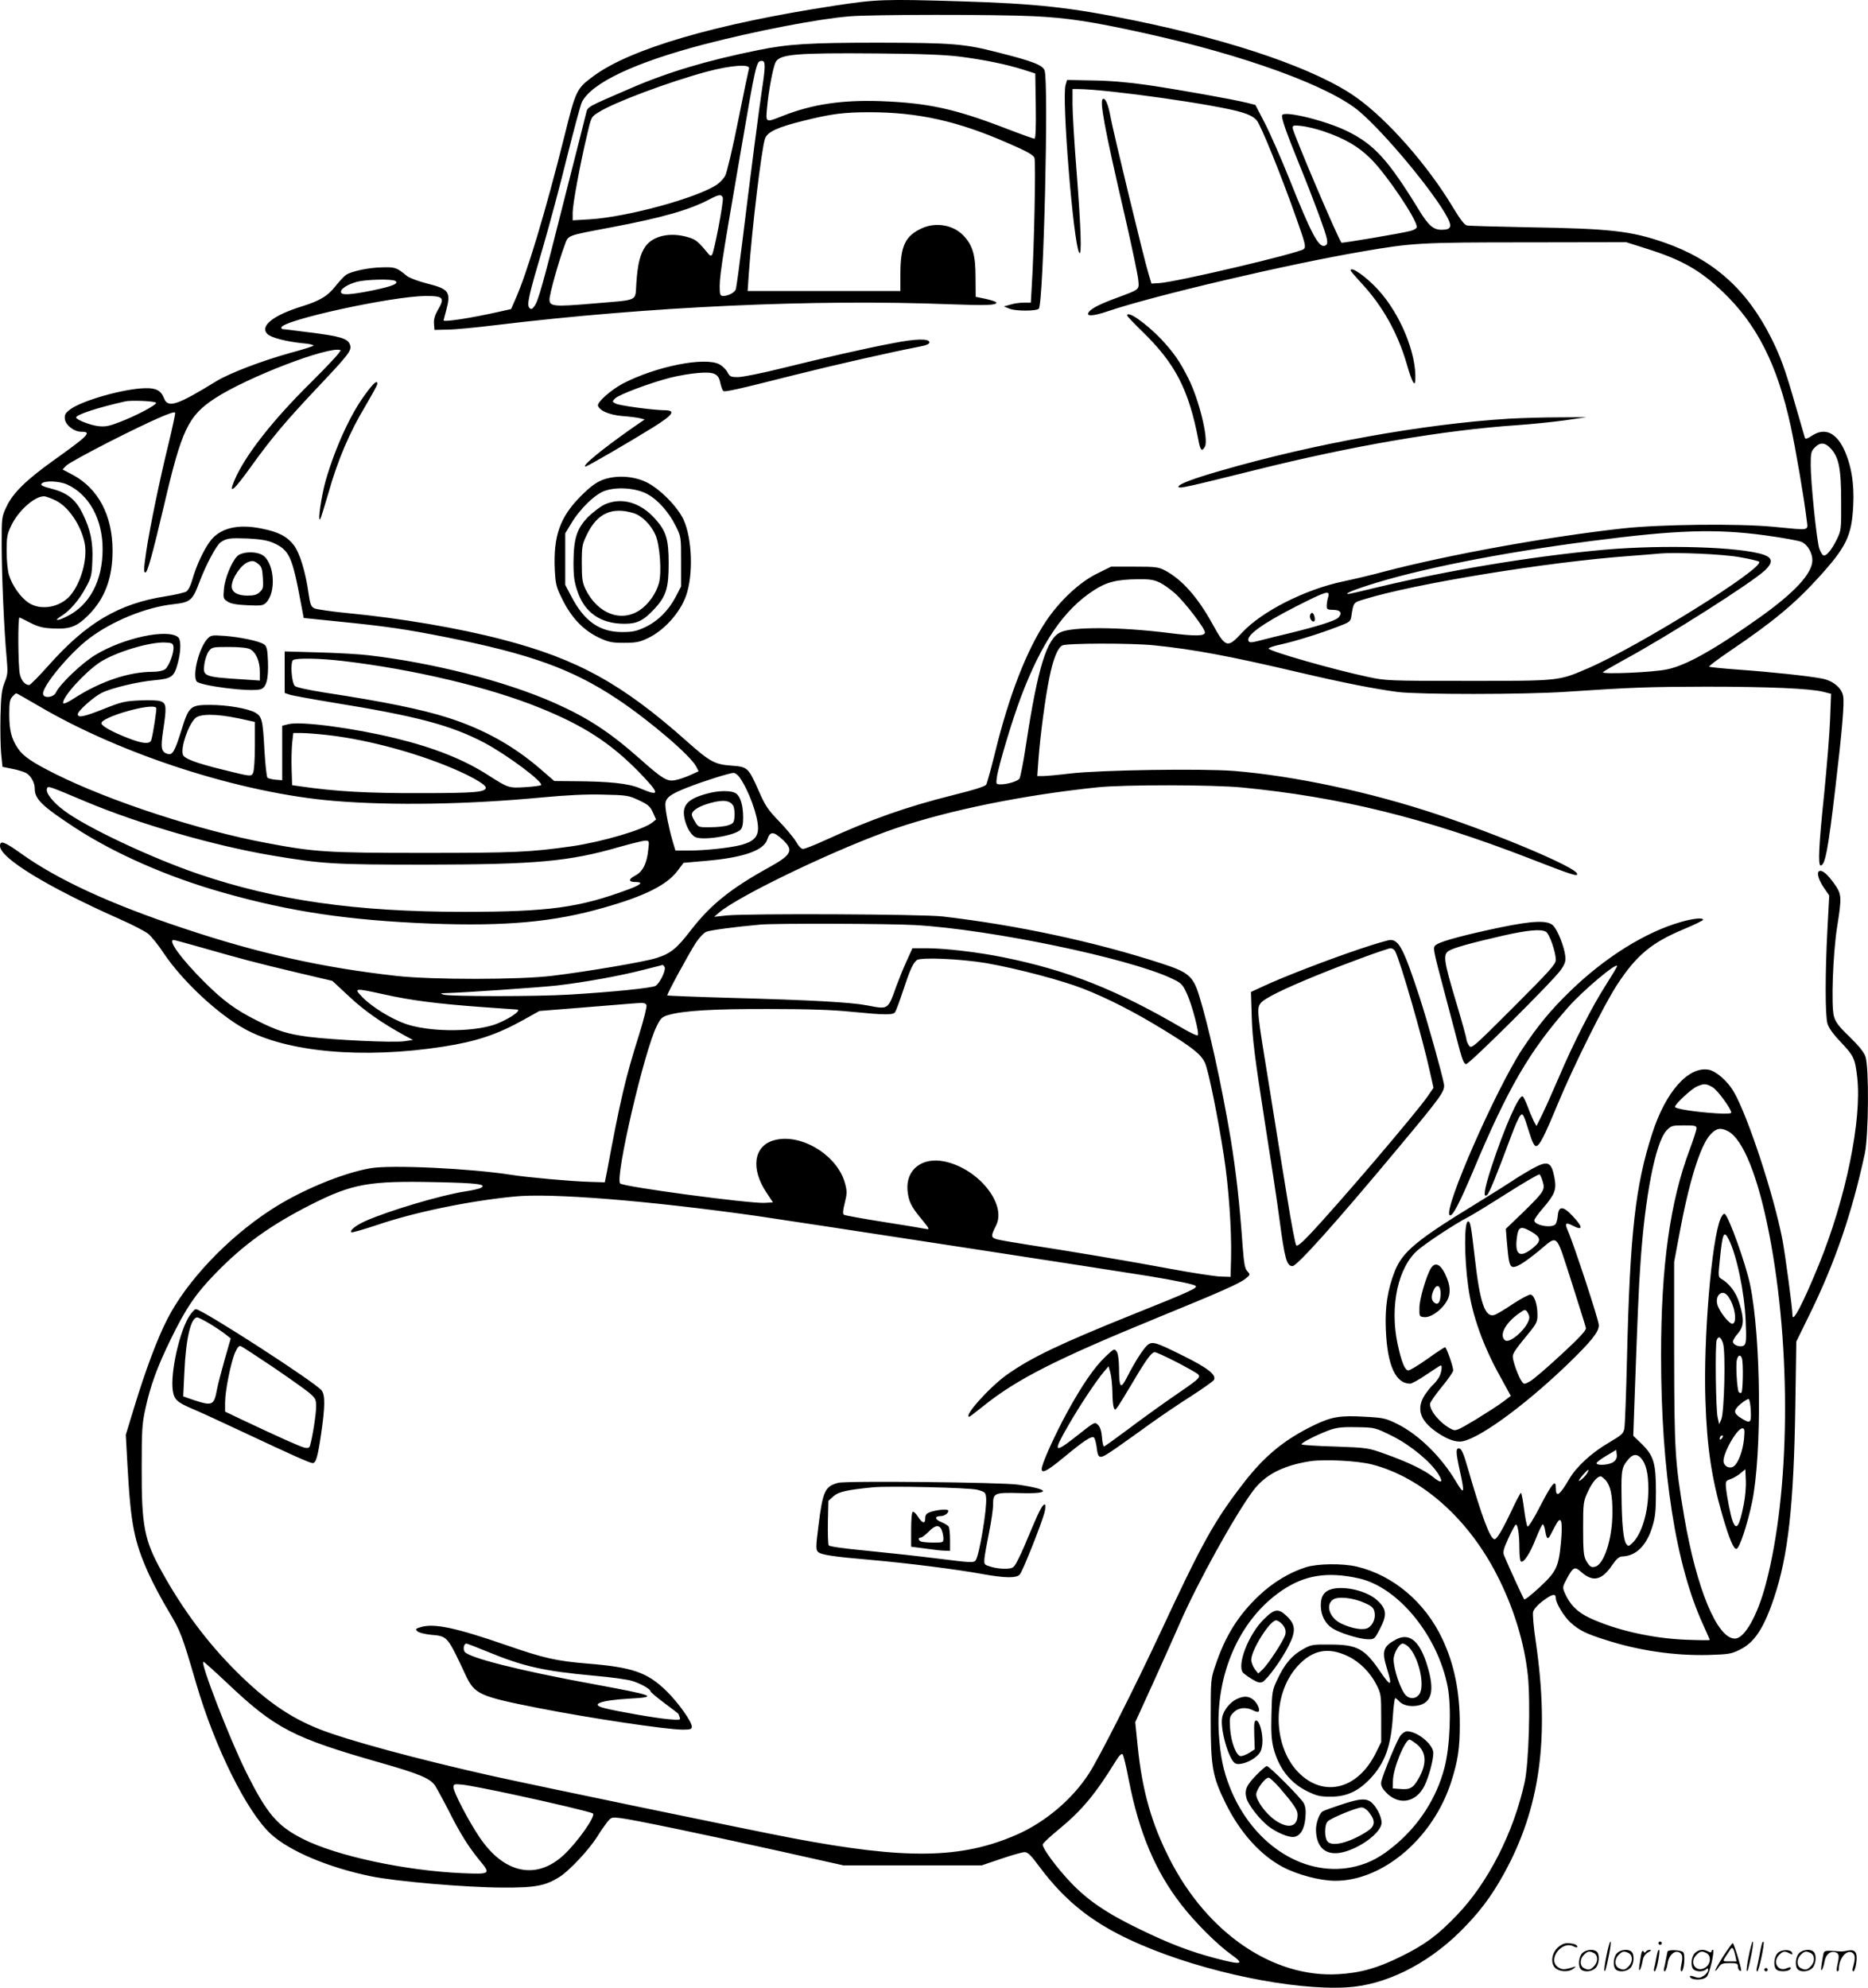 <svg version="1.0" xmlns="http://www.w3.org/2000/svg"
  viewBox="0 0 1128.619 1200.697"
 preserveAspectRatio="xMidYMid meet">
<g transform="translate(0,1200.793) scale(0.1,-0.1)"
fill="#000000" stroke="none">
<path d="M5045 11974 c-722 -110 -1238 -261 -1461 -427 -100 -74 -105 -83
-174 -362 -114 -456 -226 -828 -297 -987 l-25 -57 -67 -15 c-177 -40 -341 -65
-341 -53 0 1 7 27 15 57 31 115 19 132 -117 166 -51 13 -104 33 -118 44 -65
53 -72 55 -151 53 -80 -1 -188 -24 -219 -46 -11 -7 -38 -37 -61 -65 -49 -63
-96 -91 -209 -126 -172 -54 -252 -119 -204 -166 22 -22 116 -46 218 -56 37 -3
64 -10 60 -14 -5 -5 -70 -25 -144 -45 -166 -46 -366 -122 -445 -171 -234 -144
-291 -163 -314 -102 -18 47 -48 63 -115 61 -129 -3 -383 -75 -453 -129 -28
-21 -34 -31 -31 -57 4 -37 55 -77 99 -77 66 0 46 -21 -170 -175 -162 -116
-242 -194 -281 -276 -30 -63 -30 -66 -30 -230 0 -180 15 -524 30 -683 8 -89 7
-103 -12 -150 -17 -42 -22 -78 -25 -201 -2 -82 0 -186 4 -230 l8 -79 58 -12
c33 -6 70 -18 84 -25 29 -16 53 -58 53 -94 0 -64 41 -104 240 -235 240 -157
562 -299 895 -393 407 -116 760 -168 1255 -188 457 -17 746 9 1051 97 244 69
378 136 442 221 l37 49 136 12 c222 19 347 62 369 127 18 54 38 53 98 -3 64
-62 49 -89 -93 -167 -224 -124 -346 -222 -462 -371 -90 -117 -125 -146 -215
-174 -74 -23 -417 -81 -623 -106 -200 -25 -729 -25 -945 -1 -448 50 -833 136
-1285 287 -443 147 -761 294 -981 451 -102 73 -129 83 -129 47 0 -73 286 -248
728 -444 73 -32 149 -72 168 -87 19 -16 63 -70 96 -121 111 -164 320 -360 482
-451 255 -143 719 -185 1206 -109 199 31 324 73 482 161 l97 54 238 19 c131
11 275 22 320 26 72 6 83 5 89 -10 3 -9 -17 -90 -45 -179 -83 -263 -113 -392
-194 -827 l-13 -64 -94 3 c-109 3 -374 27 -469 42 -247 39 -730 62 -854 40
-171 -30 -428 -137 -605 -254 -260 -170 -504 -428 -621 -657 -60 -116 -132
-309 -200 -532 l-51 -167 10 -183 c20 -361 40 -459 128 -656 27 -59 81 -161
121 -227 73 -123 80 -141 166 -435 112 -385 306 -777 452 -911 111 -102 345
-201 600 -254 154 -32 573 -68 798 -69 201 -1 260 10 348 66 59 38 176 163
225 241 20 33 48 72 61 89 24 29 27 30 78 24 72 -8 505 -98 969 -201 l380 -85
418 0 417 0 118 40 c64 22 128 40 142 40 19 0 39 -20 89 -88 164 -220 339
-354 615 -472 386 -166 916 -275 1240 -257 232 13 483 136 686 336 114 113
187 209 263 346 221 398 280 822 195 1406 -13 85 -20 166 -16 181 5 17 28 43
62 68 54 40 75 44 75 14 0 -29 49 -111 89 -147 52 -47 94 -68 212 -105 201
-65 417 -96 621 -91 122 4 138 6 190 32 88 43 145 129 207 315 85 253 119 560
128 1157 l6 389 79 161 c155 316 257 613 335 975 23 110 26 520 4 585 -9 27
-40 65 -96 120 -67 64 -85 89 -95 125 -17 64 -6 371 19 535 30 188 29 201 -19
268 -42 58 -73 83 -90 72 -15 -10 -1 -56 32 -103 l30 -43 -11 -206 c-14 -262
-14 -517 0 -567 7 -26 34 -64 80 -112 80 -85 87 -100 100 -214 29 -256 -69
-733 -232 -1132 -97 -237 -159 -355 -159 -305 0 40 -43 359 -60 452 -51 269
-211 756 -296 900 -36 62 -105 122 -149 131 -123 23 -261 -131 -343 -386 -101
-312 -134 -599 -152 -1355 -5 -214 -12 -406 -16 -425 -5 -31 -15 -40 -91 -85
-107 -62 -198 -146 -242 -221 -59 -101 -81 -115 -81 -53 0 54 -23 27 -94 -110
-38 -75 -72 -129 -77 -124 -5 5 -14 52 -21 106 -7 53 -15 97 -19 97 -3 0 -28
-46 -54 -102 -55 -117 -91 -178 -105 -178 -26 0 -76 132 -162 430 -24 85 -38
116 -50 118 -24 5 -23 -20 2 -134 31 -140 27 -150 -24 -64 -88 148 -224 282
-355 347 -69 34 -83 37 -193 43 -150 9 -202 0 -305 -49 -184 -89 -305 -188
-437 -361 -171 -222 -245 -356 -496 -895 -157 -336 -371 -759 -432 -852 -101
-155 -262 -291 -434 -367 -335 -147 -668 -152 -1359 -21 -257 49 -1535 314
-1815 376 -450 101 -872 215 -1043 283 -177 70 -325 173 -503 351 -171 171
-320 370 -447 600 -105 189 -122 273 -121 625 0 225 2 267 22 357 30 139 71
252 152 418 91 188 152 278 273 402 167 172 332 291 575 414 251 127 350 145
758 136 248 -5 310 -13 268 -35 -10 -5 -53 -15 -94 -21 -145 -22 -467 -118
-605 -180 -58 -27 -94 -56 -82 -67 3 -3 72 17 154 44 225 77 553 145 828 172
219 23 806 -24 1460 -116 157 -22 2236 -341 2380 -365 172 -29 269 -49 279
-59 13 -12 -37 -35 -372 -169 -448 -180 -621 -263 -767 -366 -105 -74 -267
-255 -229 -255 3 0 42 30 87 66 201 161 435 280 1042 529 392 160 504 210 540
239 29 24 30 24 11 45 -15 16 -20 46 -28 148 -19 266 -39 445 -72 649 -55 329
-133 682 -192 871 -36 115 -65 139 -226 191 -399 130 -868 231 -1323 284 -122
14 -1170 19 -1305 6 l-75 -8 30 26 c126 106 732 395 1068 509 328 111 775 201
1217 247 162 17 703 16 875 -1 594 -58 1104 -184 1730 -426 272 -106 300 -114
293 -94 -12 40 -469 233 -843 357 -407 136 -865 233 -1229 263 -195 15 -801 6
-986 -15 -74 -9 -150 -16 -169 -16 l-34 0 7 98 c10 140 42 381 66 496 23 114
50 180 78 195 27 14 414 15 553 1 238 -24 458 -65 879 -164 269 -63 452 -99
595 -118 126 -16 765 -16 1015 1 407 27 493 30 845 31 385 0 631 -11 711 -31
l47 -12 -6 -156 c-3 -86 -20 -289 -36 -451 -32 -306 -38 -430 -21 -430 27 0
45 94 89 470 41 347 55 510 47 553 -9 50 -61 93 -128 106 -76 15 -307 40 -506
54 -94 7 -174 15 -176 18 -3 3 53 45 125 94 262 177 389 283 537 445 168 185
200 251 209 436 7 133 -13 248 -58 342 -49 100 -118 128 -193 77 -26 -17 -38
-21 -41 -12 -2 6 -27 92 -55 189 -63 221 -91 299 -148 413 -147 294 -350 475
-647 578 -202 70 -326 84 -821 92 -192 4 -359 8 -371 11 -15 3 -41 37 -85 110
-151 252 -393 528 -583 663 -237 169 -734 341 -1340 465 -390 80 -595 102
-1055 116 -458 14 -504 12 -755 -26z m1200 -64 c205 -10 350 -32 664 -101 610
-134 1126 -322 1305 -475 156 -133 450 -487 530 -638 31 -58 23 -76 -34 -76
-50 0 -79 25 -136 118 -185 302 -270 396 -429 475 -127 64 -381 127 -398 100
-8 -13 23 -101 101 -293 88 -215 163 -419 169 -456 4 -26 2 -35 -12 -40 -37
-15 -82 70 -214 401 -51 127 -118 279 -149 339 l-57 110 -51 13 c-84 21 -420
81 -606 108 -110 16 -229 26 -327 27 l-154 3 -9 -30 c-24 -78 47 -954 82
-1013 17 -30 11 148 -15 484 -14 175 -25 361 -25 411 l0 93 33 0 c177 -1 844
-95 991 -141 43 -13 73 -29 89 -48 26 -31 149 -335 242 -599 51 -144 56 -165
43 -178 -23 -24 -776 -201 -873 -206 l-48 -3 -18 60 c-26 83 -215 865 -229
945 -13 73 -30 115 -45 111 -24 -5 6 -168 132 -711 41 -179 77 -350 80 -380 6
-64 13 -58 -129 -111 -94 -34 -150 -62 -167 -83 -26 -31 19 -30 113 2 277 94
1086 284 1538 361 302 52 350 55 993 55 l600 1 120 -38 c216 -68 326 -130 464
-262 205 -195 329 -439 410 -810 31 -143 83 -449 96 -562 8 -75 32 -69 -202
-47 -209 20 -681 15 -908 -10 -446 -49 -1050 -158 -1443 -261 -73 -20 -184
-46 -246 -59 -233 -49 -494 -182 -613 -311 -87 -94 -98 -91 -178 55 -89 161
-184 268 -286 322 -40 21 -57 23 -185 23 l-141 0 -87 -43 c-105 -52 -224 -164
-306 -286 -117 -175 -223 -448 -306 -786 -25 -101 -50 -192 -55 -201 -6 -11
-68 -31 -201 -64 -279 -70 -494 -145 -776 -274 -61 -28 -120 -51 -130 -51 -11
0 -27 16 -42 43 -13 23 -59 78 -102 123 -69 71 -84 94 -124 185 -62 140 -67
145 -163 152 -101 7 -131 22 -271 147 -390 347 -661 497 -1115 615 -264 69
-616 129 -940 160 -93 9 -181 22 -195 28 -21 10 -26 23 -36 92 -18 129 -53
242 -88 289 -42 54 -93 81 -195 101 -145 30 -253 3 -312 -77 -40 -54 -83 -148
-106 -228 -10 -38 -25 -67 -37 -75 -12 -7 -68 -20 -125 -29 -283 -44 -478
-159 -708 -418 -58 -65 -110 -118 -117 -118 -24 0 -47 26 -56 65 -11 48 -13
348 -2 343 4 -1 34 -16 67 -33 45 -23 77 -31 130 -33 107 -6 148 9 220 81 99
100 145 223 145 389 0 212 -86 375 -241 458 l-61 32 22 23 c12 13 133 79 268
148 248 125 379 183 390 173 3 -3 -16 -90 -41 -194 -50 -203 -110 -491 -133
-642 -16 -110 -17 -130 -5 -130 12 0 43 112 112 405 107 459 146 541 308 647
196 128 689 317 758 291 8 -3 -59 -77 -180 -197 -234 -231 -400 -444 -462
-593 -37 -88 -1 -57 102 87 123 171 210 274 389 464 206 218 221 237 208 273
-13 36 -58 50 -244 73 -85 11 -158 20 -162 20 -5 0 -8 4 -8 9 0 44 673 191
875 191 105 0 114 -11 69 -87 -17 -30 -24 -55 -22 -81 l3 -37 80 2 c44 0 175
13 290 27 924 112 1925 158 2745 126 219 -8 280 -6 280 10 0 5 -28 14 -62 22
l-63 13 -1 120 c0 132 -17 190 -72 249 -61 65 -167 84 -252 45 -101 -46 -130
-107 -130 -276 l0 -103 -461 0 -462 0 7 103 c18 263 77 757 98 817 14 41 73
69 235 109 165 41 242 51 395 51 296 0 537 -54 841 -188 113 -49 151 -70 157
-88 9 -22 -2 -552 -16 -771 l-6 -103 -41 0 c-23 0 -60 -5 -82 -12 l-40 -11 35
-14 c35 -15 161 -15 176 0 29 29 61 1371 35 1440 -12 32 -74 56 -281 108 -204
53 -277 58 -720 59 -421 0 -549 -8 -730 -45 -311 -63 -545 -133 -769 -230
-273 -118 -259 -110 -270 -152 -5 -21 -61 -243 -125 -493 -138 -549 -164 -640
-187 -671 -14 -19 -20 -22 -30 -11 -18 17 -5 74 82 368 38 131 104 376 145
544 42 167 82 317 90 332 60 116 319 238 734 347 311 81 688 154 880 170 135
12 889 12 1115 1z m-447 -244 c148 -19 280 -46 382 -78 l75 -24 3 -197 c2
-131 -1 -197 -8 -197 -6 0 -87 29 -180 65 -306 117 -464 151 -750 162 -233 8
-412 -19 -588 -88 -107 -43 -106 -43 -98 44 9 103 36 247 52 279 25 49 124 57
609 53 269 -2 416 -8 503 -19z m-1178 -63 c0 -21 -7 -78 -15 -128 -16 -103
-69 -511 -119 -920 -19 -154 -37 -287 -41 -296 -7 -19 -47 -39 -75 -39 -15 0
-20 7 -21 28 -4 81 3 128 126 842 91 531 95 550 126 550 15 0 19 -7 19 -37z
m-95 -10 c-3 -10 -33 -153 -66 -318 -33 -165 -68 -313 -78 -330 -9 -16 -32
-40 -49 -52 -121 -81 -542 -196 -769 -210 l-103 -6 0 47 c0 49 43 284 87 469
25 109 25 109 70 137 92 59 424 183 653 245 146 39 267 48 255 18z m3471 -378
c132 -45 212 -92 289 -169 96 -97 275 -363 275 -409 0 -9 -17 -19 -42 -25 -54
-14 -410 -74 -413 -70 -21 24 -295 668 -295 693 0 16 7 17 53 12 29 -3 89 -17
133 -32z m-3629 -401 c7 -19 -53 -334 -66 -347 -5 -5 -13 -3 -19 5 -64 78 -77
89 -125 103 -106 32 -211 9 -257 -55 -32 -46 -47 -104 -55 -218 -9 -119 24
-103 -266 -128 -234 -20 -259 -17 -259 25 0 32 56 233 90 323 25 68 5 60 285
113 306 58 468 104 590 168 59 31 73 33 82 11z m-1979 -503 c25 -15 -15 -32
-135 -57 -139 -28 -193 -31 -193 -9 0 20 42 46 98 61 53 14 210 18 230 5z
m-1445 -736 c3 -13 -115 -76 -218 -116 -68 -26 -88 -30 -133 -25 -48 6 -132
39 -132 52 0 17 127 59 295 97 36 9 185 2 188 -8z m10118 -276 c49 -53 63
-121 63 -319 1 -171 0 -176 -26 -230 -31 -63 -64 -103 -81 -97 -7 2 -18 21
-25 41 -16 48 -52 400 -52 506 0 73 3 83 25 105 32 33 61 31 96 -6z m-10655
-218 c132 -60 214 -209 214 -390 0 -192 -79 -340 -217 -407 -62 -31 -81 -27
-29 5 49 31 107 98 146 173 31 56 35 73 38 159 5 112 -12 192 -61 289 -41 82
-92 122 -186 146 -55 14 -68 21 -59 31 16 19 106 16 154 -6z m-68 -97 c76 -38
150 -147 173 -254 20 -94 -20 -240 -86 -319 -62 -72 -177 -93 -251 -45 -49 32
-100 104 -120 169 -8 28 -14 89 -14 144 0 85 3 103 29 156 42 88 139 175 197
175 11 0 43 -12 72 -26z m10328 -210 c103 -14 203 -32 220 -40 36 -17 64 -66
64 -110 0 -80 -107 -196 -323 -349 -266 -189 -438 -286 -553 -310 -85 -19
-404 -32 -389 -17 6 6 62 38 125 73 263 142 773 466 854 542 49 47 46 75 -8
94 -141 48 -604 62 -966 30 -437 -40 -936 -123 -1369 -227 -90 -22 -168 -40
-175 -40 -24 0 23 21 113 50 304 99 801 198 1356 270 515 67 751 75 1051 34z
m-9018 -44 c100 -44 117 -80 170 -365 l17 -90 216 -22 c278 -28 398 -45 644
-94 511 -102 761 -192 1035 -374 195 -130 442 -341 476 -407 l15 -29 -53 -24
c-29 -13 -70 -27 -91 -30 -47 -9 -77 10 -213 131 -183 162 -317 249 -521 339
-297 130 -725 239 -1118 285 -49 6 -183 14 -297 17 l-208 6 0 -126 0 -125 33
-11 c17 -5 131 -26 252 -46 514 -83 718 -137 922 -244 137 -73 359 -238 342
-256 -4 -3 -47 -9 -96 -12 -99 -6 -102 -5 -221 71 -147 95 -329 168 -565 225
-250 61 -566 103 -642 85 l-40 -10 0 -164 0 -165 -40 3 c-22 2 -44 8 -49 12
-5 5 -13 78 -18 161 -10 188 -15 208 -55 232 -44 25 -170 47 -273 47 -120 0
-129 -8 -174 -153 -41 -131 -54 -152 -84 -143 -38 12 -42 36 -27 137 22 144
21 167 -12 180 -17 7 -69 9 -128 6 -90 -4 -112 -9 -217 -51 -121 -48 -158 -56
-158 -32 0 19 94 103 143 128 57 29 218 68 320 77 106 10 119 20 142 106 19
73 19 139 1 154 -63 53 -329 -4 -498 -106 -81 -48 -217 -178 -240 -228 -14
-32 -78 -37 -78 -7 0 51 162 245 278 333 140 106 344 189 508 207 105 12 117
22 159 134 40 106 103 224 129 241 36 24 56 26 164 22 75 -4 117 -11 150 -25z
m8865 -88 c59 -10 111 -23 115 -27 36 -37 -729 -513 -1036 -645 -177 -76 -168
-75 -722 -75 -482 0 -498 1 -605 24 -208 44 -589 153 -600 171 -3 4 30 16 73
25 90 20 234 65 344 107 74 28 78 31 83 66 13 83 12 80 78 100 303 94 1104
225 1597 261 80 6 163 13 185 15 99 9 385 -3 488 -22z m-3506 -153 c23 -11 65
-41 93 -66 60 -54 180 -211 180 -235 0 -23 -58 -24 -223 -3 -289 36 -576 38
-649 4 -83 -37 -138 -214 -208 -673 -16 -109 -35 -205 -41 -212 -13 -16 -72
-34 -113 -34 -28 0 -29 1 -23 43 9 66 93 347 144 481 125 332 260 530 440 647
77 51 141 67 267 68 72 1 98 -3 133 -20z m1018 -86 c-5 -16 -9 -39 -9 -53 -1
-23 3 -25 39 -26 45 0 57 -20 30 -48 -19 -18 -126 -52 -286 -91 -63 -15 -145
-35 -182 -45 -58 -15 -69 -15 -74 -3 -13 34 86 105 292 210 180 91 201 97 190
56z m-6977 -301 c5 -34 -27 -120 -51 -137 -12 -9 -43 -15 -72 -15 -147 0 -318
-58 -477 -160 -36 -24 -64 -36 -66 -30 -11 31 128 185 221 247 91 60 297 123
392 120 44 -2 50 -5 53 -25z m1026 -87 c423 -50 881 -158 1188 -283 267 -108
428 -213 601 -390 126 -131 127 -148 4 -96 -69 30 -188 42 -400 43 l-118 1
-82 71 c-164 142 -345 243 -562 312 -157 50 -380 96 -747 152 -93 15 -169 31
-176 39 -21 20 -29 145 -11 157 21 13 160 11 303 -6z m-1841 -271 c501 -295
1221 -527 1785 -574 353 -29 801 -22 1257 21 147 14 270 20 370 17 143 -3 153
-5 215 -34 56 -26 68 -37 85 -74 l19 -42 -22 -18 c-54 -44 -302 -117 -487
-144 -252 -36 -348 -40 -895 -40 -588 0 -659 5 -950 60 -407 76 -945 252
-1274 416 -142 71 -197 108 -229 157 -38 57 -51 109 -51 203 0 71 3 90 18 107
11 12 21 21 24 21 3 0 64 -34 135 -76z m711 -12 c4 -7 -19 -158 -30 -194 -8
-27 -53 -23 -142 12 -90 35 -154 70 -159 87 -12 37 310 129 331 95z m496 -63
l100 -22 0 -144 c0 -83 -5 -153 -11 -164 -12 -23 -11 -23 -192 22 -157 39
-225 65 -232 89 -14 43 32 177 74 219 28 28 126 28 261 0z m528 -100 c217 -23
489 -92 712 -180 140 -55 255 -117 255 -139 0 -27 -64 -33 -395 -33 -317 -1
-515 10 -725 41 l-50 7 -3 95 c-2 52 0 123 3 158 l7 62 49 0 c27 0 93 -5 147
-11z m2500 -256 c56 -79 112 -234 112 -307 0 -54 -28 -82 -102 -102 -69 -18
-219 -34 -320 -34 l-77 0 -16 53 c-23 78 -45 188 -45 224 0 41 28 63 133 104
94 37 254 88 279 88 9 1 25 -11 36 -26z m-3948 -148 c319 -134 771 -265 1120
-324 309 -52 374 -56 930 -56 669 1 868 19 1169 106 75 21 147 39 160 39 23 0
24 -2 18 -52 -8 -86 -34 -136 -79 -159 -43 -22 -42 -39 3 -39 48 0 33 -16 -43
-44 -298 -111 -482 -136 -998 -136 -650 0 -1133 69 -1602 229 -285 97 -677
282 -810 382 -70 52 -114 109 -104 134 6 17 8 16 236 -80z m5010 -745 c455
-26 1290 -200 1548 -322 59 -28 66 -34 92 -90 31 -65 78 -243 67 -254 -4 -4
-44 15 -89 41 -402 235 -695 351 -1084 430 -152 31 -354 55 -465 55 l-86 0
-35 -77 c-20 -43 -47 -111 -62 -151 -52 -146 -47 -142 -178 -117 -99 19 -339
32 -818 45 -211 6 -386 13 -388 15 -5 5 129 251 174 321 19 28 46 56 60 63 22
10 182 31 329 44 95 8 775 6 935 -3z m-4318 -134 c234 -67 334 -94 575 -151
l221 -52 101 -94 c91 -85 191 -156 332 -234 l54 -29 -55 -8 c-68 -9 -425 8
-576 27 -128 17 -186 35 -315 100 -127 64 -201 118 -317 234 -138 138 -220
251 -183 251 5 0 78 -20 163 -44z m4748 -96 c187 -33 453 -103 584 -154 151
-59 316 -144 490 -251 173 -106 224 -147 247 -199 21 -48 77 -323 113 -556 30
-191 48 -455 44 -620 l-3 -115 -61 2 c-34 1 -171 22 -305 47 -245 46 -604 106
-864 146 -77 12 -157 26 -178 31 -41 11 -42 19 -9 84 66 130 -107 344 -311
387 -135 28 -234 -48 -224 -173 6 -67 21 -99 88 -179 43 -52 47 -60 27 -56
-13 3 -127 22 -255 42 -128 20 -237 40 -244 44 -8 6 -7 24 5 72 14 55 14 71 2
116 -44 171 -268 308 -430 262 -122 -34 -142 -171 -45 -316 l39 -59 -50 -3
c-91 -5 -853 97 -873 117 -33 33 146 803 221 951 24 48 32 56 71 67 91 26 269
37 606 36 239 0 388 -5 503 -17 195 -19 246 -20 259 -3 6 6 27 64 48 127 42
127 60 169 84 188 23 19 266 8 421 -18z m-1944 -25 c8 -19 -30 -97 -55 -112
-21 -13 -255 -37 -521 -53 -193 -12 -724 -12 -760 0 -22 7 -21 8 13 9 115 3
560 34 672 46 163 19 376 57 520 94 61 15 114 29 118 30 4 0 10 -6 13 -14z
m-1694 -164 c161 -36 316 -56 587 -76 112 -8 207 -15 212 -15 44 0 -63 -70
-145 -95 -142 -43 -389 -39 -525 8 -88 31 -202 101 -261 161 -55 57 -51 57
132 17z m8026 -561 c30 -18 112 -130 112 -153 0 -6 -34 -8 -92 -4 -126 8 -248
27 -248 39 0 16 99 109 133 123 43 19 56 18 95 -5z m-98 -248 c0 -10 -18 -66
-40 -125 -120 -317 -174 -706 -174 -1247 0 -702 89 -1268 255 -1628 21 -47 39
-87 39 -90 0 -3 -64 -2 -142 1 -207 8 -429 59 -586 133 -75 36 -117 79 -149
152 -13 31 -12 36 13 83 40 73 48 77 89 40 70 -61 123 -49 185 42 26 38 42 52
60 53 83 2 147 64 182 176 19 61 23 96 23 213 0 175 -13 219 -86 291 l-51 49
6 170 c20 557 27 726 37 865 27 408 91 738 158 809 28 29 33 31 105 31 67 0
76 -2 76 -18z m190 -17 c91 -47 182 -274 249 -619 135 -694 127 -1560 -20
-2116 -51 -193 -129 -330 -187 -330 -107 0 -231 299 -306 735 -56 331 -60 397
-61 990 l0 550 29 155 c60 328 129 550 191 616 35 37 61 42 105 19z m-2027
-1842 c110 -55 232 -156 277 -229 32 -51 20 -60 -29 -20 -52 43 -151 91 -291
141 -103 37 -108 38 -302 45 -109 3 -201 9 -204 13 -8 8 106 65 176 89 42 14
79 17 161 15 106 -2 107 -2 212 -54z m1337 -155 c-23 -18 -94 -25 -104 -10 -3
5 23 25 57 45 l62 37 3 -27 c3 -19 -3 -33 -18 -45z m164 23 c31 -34 45 -93 45
-186 1 -140 -40 -277 -99 -330 -21 -19 -22 -19 -35 -2 -17 24 -27 125 -28 302
-2 146 2 164 46 213 25 27 48 28 71 3z m-1621 -40 c297 -78 577 -326 751 -666
101 -196 166 -409 187 -606 17 -163 6 -528 -19 -645 -66 -304 -222 -611 -412
-807 -114 -119 -192 -177 -335 -247 -141 -70 -243 -99 -377 -107 -395 -24
-793 247 -1021 695 -109 214 -165 409 -193 679 l-15 148 114 250 c62 138 131
291 152 340 106 245 335 659 446 808 72 96 179 152 342 178 88 14 293 3 380
-20z m1298 -49 c-12 -22 -51 -58 -51 -47 0 9 50 65 57 65 2 0 -1 -8 -6 -18z
m109 -44 c30 -33 43 -91 42 -198 0 -154 -49 -308 -102 -325 -25 -8 -36 -1 -58
38 -14 27 -17 59 -17 192 0 155 1 162 29 223 26 56 56 92 78 92 4 0 16 -10 28
-22z m-269 -377 c-14 -149 -27 -176 -129 -271 -47 -44 -89 -77 -93 -73 -6 7
-94 198 -121 264 -9 21 -5 38 25 104 20 44 40 81 45 83 12 4 22 -58 22 -145 0
-39 4 -74 9 -77 17 -11 56 50 90 137 19 48 38 87 42 87 5 0 12 -18 15 -40 9
-54 17 -56 38 -12 10 20 25 48 33 61 27 43 35 4 24 -118z m-8055 -853 c288
-272 394 -327 923 -478 232 -66 299 -94 329 -137 10 -16 47 -82 81 -149 69
-137 119 -218 185 -299 73 -88 72 -89 -101 -82 -344 15 -760 104 -963 207
-156 79 -218 152 -346 410 -99 200 -277 660 -255 660 4 0 70 -59 147 -132z
m5444 -582 c62 -318 160 -551 318 -754 83 -107 214 -238 299 -299 86 -61 68
-66 -89 -25 -157 41 -287 91 -463 177 -199 96 -312 173 -417 283 -84 89 -168
202 -168 228 0 7 45 49 100 94 135 111 218 210 340 408 21 35 36 50 43 43 5
-5 22 -75 37 -155z m-3722 -87 c234 -50 469 -106 484 -115 21 -13 -95 -177
-178 -253 -165 -151 -359 -110 -506 108 -65 95 -158 274 -158 302 0 21 3 22
61 16 33 -4 167 -30 297 -58z M8160 10374 c0 -3 30 -38 66 -77 129 -139 219
-301 274 -490 30 -105 49 -140 51 -96 9 158 -90 400 -224 546 -73 80 -167 146
-167 117z M6810 10102 c0 -4 40 -46 88 -93 203 -196 284 -353 343 -661 11 -61
21 -71 39 -38 23 43 -34 281 -100 412 -50 101 -91 159 -164 237 -93 97 -206
176 -206 143z M5395 9935 c-169 -32 -414 -88 -669 -151 -120 -30 -240 -54
-267 -54 -44 0 -50 3 -64 30 -8 16 -30 37 -48 47 -88 47 -382 -12 -582 -115
-73 -39 -159 -114 -152 -135 10 -30 68 -55 145 -62 42 -3 90 -9 107 -13 l30
-8 -70 -48 c-187 -131 -315 -236 -287 -236 10 0 252 140 407 236 125 78 141
104 67 104 -69 1 -270 28 -292 40 -22 12 -22 12 -4 31 24 24 212 94 332 125
51 13 128 26 170 29 97 8 123 -4 134 -60 5 -22 12 -43 17 -48 9 -9 80 7 436
97 243 61 579 137 740 168 50 9 70 17 70 28 0 24 -83 22 -220 -5z M2212 9633
c-92 -121 -185 -325 -244 -527 -26 -92 -49 -249 -34 -235 4 4 26 76 51 161 54
193 128 367 223 524 39 67 72 126 72 133 0 25 -21 8 -68 -56z M9120 9479
c-519 -32 -1186 -152 -1747 -315 -167 -48 -253 -81 -253 -96 0 -14 43 -4 470
102 585 146 1136 240 1580 270 85 6 214 19 285 29 l130 19 -165 -1 c-91 0
-226 -4 -300 -8z M3640 9109 c-40 -16 -75 -42 -131 -98 -126 -127 -166 -240
-157 -444 5 -90 8 -104 47 -182 54 -109 126 -184 218 -228 60 -28 78 -32 153
-32 71 0 94 4 142 27 99 46 196 153 233 257 45 128 37 346 -15 460 -38 80
-143 186 -224 226 -80 39 -187 44 -266 14z m270 -85 c65 -35 131 -109 173
-194 32 -64 32 -66 32 -215 l0 -150 -33 -63 c-43 -82 -107 -146 -185 -183 -52
-24 -75 -29 -138 -29 -136 0 -229 65 -307 215 l-37 70 0 155 0 156 35 58 c53
90 148 182 207 200 75 25 188 15 253 -20z M3652 8960 c-23 -11 -67 -44 -97
-73 -70 -71 -89 -130 -90 -277 0 -85 5 -118 24 -174 44 -130 141 -196 284
-196 77 0 115 19 182 91 70 76 85 125 85 274 0 145 -15 194 -80 267 -90 102
-206 135 -308 88z m177 -52 c49 -15 105 -71 131 -131 27 -61 39 -227 21 -292
-17 -63 -64 -128 -116 -163 -114 -75 -254 -21 -327 126 -19 40 -23 63 -23 157
0 105 2 114 33 178 62 125 151 165 281 125z M1432 8647 c-34 -36 -74 -134 -79
-197 -5 -55 -4 -59 22 -76 20 -13 53 -19 120 -22 83 -4 95 -2 113 16 60 60 51
230 -15 282 -38 30 -132 28 -161 -3z m129 -46 c19 -15 24 -30 27 -83 4 -58 2
-68 -19 -87 -17 -16 -35 -21 -74 -21 -60 0 -95 21 -95 56 0 48 56 131 100 147
26 10 37 7 61 -12z M1253 8149 c-50 -54 -92 -218 -65 -257 18 -26 321 -65 385
-48 36 9 50 61 46 170 -3 71 -7 90 -23 101 -26 20 -146 45 -241 52 -75 5 -81
4 -102 -18z m257 -62 c36 -18 60 -73 60 -136 l0 -54 -102 7 c-238 15 -244 18
-233 94 4 28 16 63 27 77 19 24 24 25 121 25 61 0 112 -5 127 -13z M7916 8294
c-7 -18 11 -47 24 -39 9 6 2 43 -10 50 -4 3 -11 -2 -14 -11z M4272 7214 c-110
-29 -148 -66 -139 -134 7 -55 37 -112 67 -128 45 -23 238 7 274 44 11 10 16
34 16 72 0 75 -16 128 -43 147 -27 19 -104 19 -175 -1z m159 -75 c5 -11 9 -39
7 -62 -3 -38 -6 -43 -38 -54 -19 -7 -68 -12 -108 -12 -71 -1 -73 0 -92 32 -11
17 -20 37 -20 44 0 25 44 52 114 71 78 21 118 15 137 -19z M10395 4646 c-54
-128 -104 -728 -91 -1096 9 -281 36 -465 102 -694 42 -144 69 -209 86 -204 19
6 65 146 94 283 60 292 54 994 -12 1312 -25 123 -129 413 -153 428 -7 4 -17
-8 -26 -29z m49 -123 c49 -96 96 -322 103 -493 5 -113 3 -137 -9 -148 -19 -16
-68 0 -68 22 0 9 14 31 30 49 37 43 39 86 9 183 -20 66 -60 119 -112 149 -15
9 -16 19 -7 105 17 170 25 189 54 133z m14 -374 c29 -59 34 -132 10 -137 -20
-4 -84 78 -93 120 -9 37 11 70 38 66 15 -2 30 -19 45 -49z m-48 -255 c17 -49
8 -416 -10 -459 l-13 -30 -9 40 c-12 47 -16 442 -6 468 11 27 25 20 38 -19z
m114 -90 c10 -25 7 -202 -3 -209 -5 -3 -13 0 -16 5 -10 17 -19 164 -11 194 7
29 21 34 30 10z m54 -317 c3 -75 -2 -80 -56 -47 -50 31 -51 48 -6 87 21 18 44
31 49 30 6 -2 11 -34 13 -70z m-41 -172 c-7 -69 -33 -141 -60 -163 -22 -18
-56 -6 -63 23 -11 42 79 205 113 205 14 0 15 -10 10 -65z m-135 3 c-7 -7 -12
-8 -12 -2 0 14 12 26 19 19 2 -3 -1 -11 -7 -17z m133 -400 c-26 -131 -44 -158
-66 -100 -13 32 -36 151 -41 206 -3 36 0 40 27 49 17 6 44 21 60 35 l30 25 3
-68 c2 -38 -4 -104 -13 -147z M7890 2541 c-99 -31 -199 -92 -282 -170 -126
-119 -204 -243 -264 -421 -29 -84 -29 -87 -29 -325 0 -290 10 -347 90 -510 87
-176 208 -311 344 -384 89 -47 223 -83 316 -84 290 -2 596 259 704 601 40 126
51 201 51 344 0 198 -34 365 -106 517 -104 221 -297 384 -517 436 -86 20 -238
18 -307 -4z m319 -67 c239 -53 479 -347 538 -657 23 -123 14 -360 -20 -488
-47 -181 -153 -346 -300 -468 -83 -69 -147 -104 -232 -126 -302 -77 -624 123
-764 476 -40 100 -58 188 -67 324 -22 357 123 689 379 864 139 95 276 117 466
75z M8050 2410 c-48 -12 -70 -42 -70 -99 0 -58 25 -109 69 -138 42 -28 162
-66 215 -67 39 -1 41 0 74 64 44 84 40 120 -19 173 -60 54 -190 86 -269 67z
m196 -85 c41 -18 53 -29 58 -52 9 -37 -7 -78 -36 -97 -28 -18 -98 -7 -165 25
-69 33 -96 111 -50 144 30 22 123 12 193 -20z M7636 2227 c-93 -92 -164 -276
-126 -323 8 -8 33 -26 56 -40 34 -20 47 -23 63 -15 29 16 117 137 157 218 45
88 42 129 -13 180 -49 47 -74 43 -137 -20z m114 -34 c16 -20 20 -36 16 -57 -7
-33 -102 -179 -139 -214 l-25 -23 -21 27 c-11 15 -21 40 -21 56 0 59 112 238
150 238 10 0 28 -12 40 -27z M8435 2105 c-79 -42 -88 -71 -55 -177 34 -108 24
-112 -39 -20 -96 142 -140 165 -301 166 -109 1 -118 0 -169 -29 -65 -36 -110
-89 -153 -181 -31 -66 -33 -75 -36 -210 -3 -107 0 -155 12 -204 31 -122 101
-212 204 -262 57 -28 77 -33 142 -33 95 0 165 32 238 108 90 96 127 197 138
385 4 56 10 102 14 102 4 0 15 -9 25 -20 24 -26 78 -35 126 -21 76 23 87 105
35 261 -45 131 -104 175 -181 135z m76 -46 c60 -60 100 -231 65 -284 -19 -29
-56 -33 -82 -8 -31 31 -74 157 -74 218 0 36 34 95 55 95 8 0 24 -9 36 -21z
m-364 -57 c67 -32 133 -98 169 -170 28 -55 29 -62 29 -202 l0 -145 -34 -69
c-105 -209 -299 -265 -450 -130 -172 155 -182 483 -20 659 90 98 186 116 306
57z M7475 1746 c-42 -18 -83 -69 -91 -113 -13 -68 39 -252 78 -276 23 -15 91
7 130 42 24 22 31 37 35 77 5 58 -17 139 -37 139 -12 0 -14 -16 -12 -87 l3
-87 -33 -21 c-18 -11 -41 -20 -51 -20 -27 0 -59 82 -65 167 -4 66 -3 73 21 97
30 30 76 34 119 12 15 -8 30 -11 33 -6 9 14 -12 57 -37 74 -27 19 -53 20 -93
2z M8462 1525 c-20 -25 -103 -225 -116 -277 -4 -20 0 -34 20 -58 76 -90 187
-76 240 30 26 52 54 155 54 199 0 52 -97 131 -159 131 -11 0 -28 -11 -39 -25z
m89 -46 c67 -48 74 -120 19 -216 -33 -57 -51 -67 -116 -61 l-39 3 1 46 c0 72
72 249 101 249 3 0 18 -9 34 -21z M7593 1288 c-63 -64 -75 -93 -62 -142 11
-41 81 -130 133 -170 50 -38 121 -68 153 -64 39 5 64 46 70 115 4 43 1 68 -10
89 -17 32 -208 224 -223 224 -6 0 -33 -24 -61 -52z m139 -80 c85 -99 108 -133
108 -162 0 -74 -56 -88 -136 -33 -56 39 -114 118 -114 156 0 29 53 101 75 101
7 0 37 -28 67 -62z M8100 1106 c-52 -17 -101 -35 -109 -40 -20 -13 -41 -71
-40 -113 2 -99 53 -149 139 -138 101 14 240 107 256 172 8 29 -20 94 -54 128
-33 33 -73 31 -192 -9z m174 -49 c39 -51 34 -81 -16 -113 -107 -68 -210 -93
-238 -59 -19 23 -18 101 1 120 20 21 176 85 206 85 13 0 32 -13 47 -33z
M10157 6439 c-215 -61 -459 -213 -670 -418 -118 -114 -196 -209 -290 -351
-160 -244 -476 -965 -439 -1002 15 -15 56 63 138 256 214 511 344 734 580
1001 88 100 294 273 294 247 0 -5 -30 -55 -67 -113 -83 -129 -198 -354 -287
-564 -38 -88 -83 -189 -101 -225 l-32 -64 -17 31 c-8 17 -25 56 -36 87 -12 31
-25 58 -30 61 -22 14 -111 -189 -190 -430 -43 -133 -51 -187 -25 -165 13 11
55 113 145 355 22 60 47 116 55 124 16 17 19 12 57 -109 15 -49 28 -75 38 -75
21 0 49 55 132 255 92 222 278 597 358 719 117 179 208 255 405 337 63 26 115
52 115 56 0 14 -61 8 -133 -13z M9065 6406 c-202 -42 -353 -82 -383 -102 -28
-19 -31 -2 53 -319 35 -132 73 -277 85 -322 16 -59 27 -83 38 -83 20 0 533
510 573 570 25 37 30 52 26 85 -7 57 -46 155 -73 182 -33 33 -120 30 -319 -11z
m275 -26 c21 -11 60 -123 60 -171 0 -25 -38 -67 -255 -284 -249 -249 -255
-254 -270 -232 -8 12 -15 29 -15 37 0 9 -29 114 -65 234 -72 240 -77 278 -42
300 27 18 131 47 327 92 151 34 228 41 260 24z M8214 6275 c-185 -62 -463
-169 -578 -223 l-78 -36 5 -156 c4 -126 18 -240 75 -605 39 -247 81 -522 92
-610 32 -241 44 -285 79 -285 27 0 258 257 634 708 270 323 288 349 281 392
-12 65 -101 384 -149 530 -92 280 -122 340 -174 340 -14 0 -98 -25 -187 -55z
m215 -12 c32 -61 166 -526 211 -732 l21 -94 -35 -51 c-72 -104 -546 -659 -713
-835 -47 -50 -75 -73 -81 -66 -6 6 -31 138 -56 295 -26 157 -73 449 -105 650
-77 471 -78 483 -56 516 19 29 134 86 350 174 177 72 416 159 437 160 10 0 22
-8 27 -17z M9250 4944 c-35 -20 -89 -53 -120 -74 -30 -20 -127 -81 -215 -135
-355 -217 -441 -288 -488 -406 -44 -113 -60 -217 -54 -353 9 -216 59 -326 147
-326 10 0 55 25 99 55 44 30 83 55 86 55 10 0 5 -41 -9 -68 -8 -15 -24 -36
-36 -47 -13 -11 -36 -40 -52 -64 -50 -80 -31 -148 61 -216 59 -43 110 -65 151
-65 92 0 377 204 647 463 147 142 193 199 193 240 0 29 -149 483 -187 570 -20
46 -14 53 26 33 66 -35 68 -13 4 55 -58 63 -86 64 -91 4 -2 -22 -8 -45 -14
-52 -22 -26 -128 -7 -128 23 0 7 22 39 50 71 75 87 85 114 72 186 -19 100 -40
108 -142 51z m71 -74 c15 -50 8 -61 -122 -188 l-101 -97 6 -75 c10 -119 16
-148 33 -154 20 -8 68 21 157 93 123 101 102 121 200 -181 46 -145 86 -272 88
-282 2 -14 -39 -59 -150 -161 -84 -78 -169 -151 -188 -161 -35 -19 -36 -19
-50 0 -20 27 -54 122 -54 149 0 21 15 43 108 156 36 46 42 59 41 99 0 61 -19
116 -41 120 -9 2 -58 -24 -108 -57 -49 -33 -99 -63 -111 -66 -57 -18 -88 74
-119 350 -22 190 -26 215 -40 215 -24 0 -24 -216 1 -395 23 -171 90 -358 194
-544 l63 -115 -46 -35 c-26 -20 -101 -68 -166 -108 -116 -69 -121 -71 -148
-57 -66 34 -128 107 -128 151 0 10 32 56 70 102 39 47 70 92 70 101 0 24 -41
140 -49 140 -4 0 -52 -31 -106 -70 -54 -38 -106 -70 -116 -70 -21 0 -41 49
-65 160 -49 230 4 468 125 569 55 46 225 158 296 194 28 14 135 80 239 146
104 66 193 118 198 115 4 -3 13 -22 19 -44z m-64 -305 c52 -31 55 -53 11 -90
-79 -67 -114 -53 -105 42 9 84 21 90 94 48z m-17 -514 c0 -55 -117 -164 -147
-139 -36 30 0 101 81 160 38 27 41 28 53 12 7 -10 13 -25 13 -33z M8646 4348
c-27 -43 -69 -183 -70 -238 -1 -53 0 -55 27 -58 38 -5 99 36 133 88 32 48 30
102 -7 177 -28 56 -59 68 -83 31z m58 -156 c-1 -51 -16 -71 -39 -52 -18 15
-19 40 -3 75 19 41 43 28 42 -23z M1147 4063 c-61 -89 -119 -348 -103 -455 8
-55 26 -71 125 -113 35 -14 179 -81 320 -147 277 -130 384 -178 400 -178 20 0
31 39 51 175 24 166 25 233 4 263 -31 45 -723 492 -761 492 -6 0 -22 -17 -36
-37z m122 -52 c36 -22 79 -51 95 -64 l30 -24 -37 -129 c-20 -71 -41 -151 -46
-179 -18 -97 -28 -101 -141 -64 l-63 22 7 146 c9 204 39 331 78 331 7 0 41
-18 77 -39z m379 -260 c97 -66 196 -136 220 -156 39 -34 42 -40 42 -85 0 -43
-22 -186 -37 -234 -4 -14 -11 -17 -32 -13 -25 5 -167 69 -393 176 l-88 42 0
55 c0 70 35 245 61 303 14 31 23 42 35 37 8 -3 95 -60 192 -125z M6933 3883
c-25 -21 -78 -104 -123 -193 -40 -78 -48 -68 -49 56 -1 51 -6 87 -15 99 -13
18 -17 16 -69 -34 -66 -63 -141 -172 -231 -337 -67 -123 -137 -276 -150 -326
-12 -49 24 -33 139 63 114 94 159 124 174 114 5 -3 12 -27 16 -53 11 -84 13
-84 122 -9 54 38 150 106 213 152 63 45 171 118 239 161 68 44 129 87 135 96
18 30 -38 74 -189 148 -163 81 -182 87 -212 63z m178 -104 c65 -34 124 -67
129 -74 15 -18 3 -28 -158 -138 -75 -52 -197 -140 -271 -196 -74 -55 -138
-101 -141 -101 -4 0 -10 25 -12 56 -3 37 -11 62 -24 75 -19 19 -21 18 -121
-61 -148 -117 -155 -110 -57 60 70 121 163 261 212 320 l30 35 11 -40 c6 -22
11 -74 12 -115 0 -41 4 -84 8 -94 7 -18 9 -17 28 10 11 16 51 81 88 144 82
139 113 180 132 180 9 0 69 -28 134 -61z M5065 3051 c-81 -21 -94 -49 -121
-267 -15 -119 -15 -137 -2 -150 18 -18 90 -29 323 -49 216 -19 519 -57 670
-85 140 -25 207 -26 227 -2 17 19 129 301 148 371 6 23 8 46 5 49 -11 12 -33
-28 -83 -147 -26 -64 -60 -143 -77 -176 -30 -59 -31 -60 -75 -63 -25 -1 -65 3
-90 11 -44 13 -45 13 -42 52 2 22 15 93 28 157 13 64 24 139 24 166 0 72 7 75
163 71 190 -6 183 23 -13 51 -98 14 -1037 24 -1085 11z m840 -42 c47 -13 50
-16 53 -49 6 -64 -41 -347 -63 -377 -12 -16 -26 -15 -226 10 -118 15 -313 36
-434 48 -136 13 -223 25 -228 32 -4 7 -6 70 -5 140 l3 129 31 28 c31 27 79 38
239 54 99 9 582 -2 630 -15z M5644 2881 c-45 -11 -54 -19 -54 -47 0 -33 -19
-27 -45 14 -11 17 -24 30 -30 28 -6 -1 -10 -46 -10 -107 l0 -104 85 -11 c47
-7 100 -13 118 -13 l32 -1 0 68 c0 37 -4 72 -8 78 -4 7 -24 19 -45 28 -40 16
-42 36 -3 36 22 0 46 17 46 32 0 10 -43 9 -86 -1z m46 -117 c6 -14 10 -36 10
-50 0 -23 -3 -24 -59 -24 -33 0 -66 3 -75 6 -19 7 -21 24 -3 24 7 0 28 16 47
35 40 42 67 45 80 9z M2541 2179 c-30 -9 -32 -12 -19 -25 8 -8 44 -17 82 -21
101 -9 98 -6 210 -245 54 -114 82 -127 436 -197 310 -61 777 -131 875 -131 46
0 55 3 55 18 0 30 -81 144 -152 214 -116 114 -206 145 -478 167 -192 16 -265
33 -493 112 -304 105 -435 133 -516 108z m404 -148 c219 -90 337 -117 652
-146 94 -8 193 -22 220 -30 53 -16 113 -50 113 -63 0 -5 38 -37 85 -72 47 -35
85 -64 85 -66 0 -1 3 -10 7 -20 6 -16 0 -17 -68 -11 -74 6 -321 49 -391 68
-84 22 -20 46 150 56 184 10 162 19 -213 88 -443 81 -756 160 -778 196 -11 17
-4 49 11 49 4 0 62 -22 127 -49z M9706 194 c-10 -47 -15 -88 -12 -91 5 -6 9 7
30 110 7 37 10 67 6 67 -4 0 -15 -39 -24 -86z M10020 270 c0 -5 5 -10 10 -10
6 0 10 5 10 10 0 6 -4 10 -10 10 -5 0 -10 -4 -10 -10z M10566 194 c-10 -47
-15 -88 -12 -91 5 -6 9 7 30 110 7 37 10 67 6 67 -4 0 -15 -39 -24 -86z
M10646 269 c-3 -8 -10 -41 -16 -74 -6 -33 -14 -68 -16 -77 -3 -10 -1 -18 3
-18 10 0 46 171 38 178 -2 3 -7 -1 -9 -9z M9409 241 c-38 -38 -41 -101 -7
-125 29 -20 79 -20 104 0 18 14 18 15 1 10 -53 -17 -69 -17 -92 -2 -69 45 21
166 94 126 12 -6 21 -7 21 -1 0 12 -25 21 -62 21 -19 0 -39 -10 -59 -29z
M10410 189 c-28 -45 -49 -83 -47 -85 2 -3 12 7 21 21 14 21 24 25 66 25 43 0
50 -3 50 -19 0 -11 5 -23 10 -26 6 -3 10 -3 10 1 0 20 -44 164 -51 164 -4 0
-30 -37 -59 -81z m75 4 l7 -33 -42 0 c-42 0 -42 0 -28 23 8 12 21 32 29 44 15
25 22 18 34 -34z M9560 210 c-22 -22 -27 -79 -8 -98 19 -19 66 -14 88 8 22 22
27 79 8 98 -19 19 -66 14 -88 -8z m71 0 c25 -14 25 -54 -1 -80 -23 -23 -33
-24 -61 -10 -25 14 -25 54 1 80 23 23 33 24 61 10z M9770 210 c-22 -22 -27
-79 -8 -98 19 -19 66 -14 88 8 22 22 27 79 8 98 -19 19 -66 14 -88 -8z m71 0
c25 -14 25 -54 -1 -80 -23 -23 -33 -24 -61 -10 -25 14 -25 54 1 80 23 23 33
24 61 10z M9916 204 c-3 -16 -8 -47 -11 -69 -8 -51 10 -26 19 27 5 27 15 42
34 53 18 10 22 14 10 15 -9 0 -20 -5 -24 -11 -5 -8 -9 -8 -14 1 -5 8 -10 3
-14 -16z M10017 223 c-2 -4 -7 -26 -11 -48 -4 -22 -9 -48 -12 -57 -3 -10 -1
-18 4 -18 4 0 14 28 20 62 11 58 10 81 -1 61z M10075 220 c-1 -3 -5 -23 -9
-45 -4 -22 -9 -48 -12 -57 -3 -10 -1 -18 4 -18 5 0 13 20 17 45 7 53 44 87 74
68 17 -11 19 -28 8 -80 -4 -18 -3 -33 2 -33 16 0 24 99 11 115 -12 14 -87 18
-95 5z M10240 210 c-22 -22 -27 -79 -8 -98 7 -7 24 -12 38 -12 14 0 31 5 38
12 9 9 12 8 12 -5 0 -9 -12 -24 -26 -34 -21 -13 -32 -15 -55 -6 -16 6 -29 8
-29 3 0 -24 81 -27 102 -2 18 19 50 162 37 162 -5 0 -9 -5 -9 -10 0 -7 -6 -7
-19 0 -30 16 -59 12 -81 -10z m71 0 c29 -16 25 -65 -6 -86 -56 -37 -103 28
-55 76 23 23 33 24 61 10z M10741 211 c-23 -23 -28 -80 -9 -99 19 -19 88 -13
88 9 0 5 -11 4 -24 -2 -54 -25 -89 38 -46 81 23 23 33 24 62 9 16 -9 19 -8 16
3 -8 22 -64 22 -87 -1z M10870 210 c-22 -22 -27 -79 -8 -98 19 -19 66 -14 88
8 22 22 27 79 8 98 -19 19 -66 14 -88 -8z m71 0 c25 -14 25 -54 -1 -80 -23
-23 -33 -24 -61 -10 -25 14 -25 54 1 80 23 23 33 24 61 10z M11016 201 c-3
-14 -8 -44 -11 -66 -8 -51 10 -26 19 27 8 41 35 63 66 53 22 -7 24 -21 11 -77
-5 -22 -5 -38 0 -38 5 0 9 6 9 13 0 68 51 125 85 97 15 -13 15 -35 -1 -92 -3
-10 -1 -18 4 -18 6 0 13 23 17 50 9 63 -5 84 -49 76 -17 -4 -35 -6 -41 -6
-101 8 -104 7 -109 -19z M10660 110 c0 -5 5 -10 10 -10 6 0 10 5 10 10 0 6 -4
10 -10 10 -5 0 -10 -4 -10 -10z"/>
</g>
</svg>
